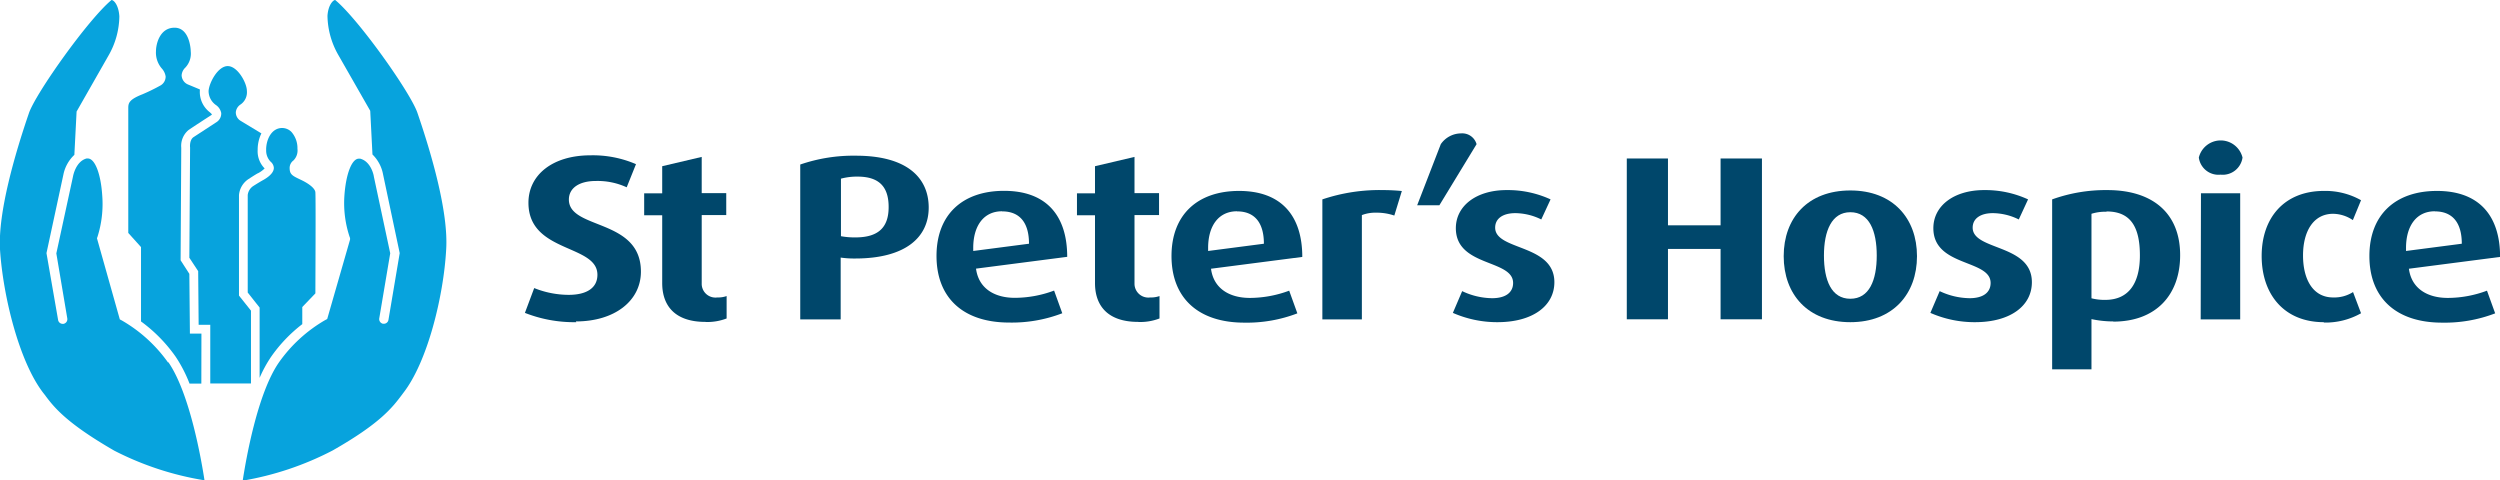 <svg xmlns="http://www.w3.org/2000/svg" viewBox="0 0 268.95 51.67"><defs><style>.cls-1{fill:#07a3dd;}.cls-2{fill:#00476b;}</style></defs><title>Asset 4</title><g id="Layer_2" data-name="Layer 2"><g id="Layer_1-2" data-name="Layer 1"><path class="cls-1" d="M21.67,35.89H20.43l-.06-6.43L19.43,28,19.5,15.9A2.21,2.21,0,0,1,20.27,14c.36-.26,2.4-1.58,2.48-1.63l0,0s0,0,.05-.07a3,3,0,0,0-.25-.24A2.75,2.75,0,0,1,21.5,9.74s0-.08,0-.12L20.25,9.1a1.11,1.11,0,0,1-.71-1,1.26,1.26,0,0,1,.4-.83,2.19,2.19,0,0,0,.58-1.75c0-.26-.14-2.54-1.74-2.54s-2,1.77-2,2.53a2.6,2.6,0,0,0,.63,1.86,1.64,1.64,0,0,1,.41.86,1.1,1.1,0,0,1-.62,1,20,20,0,0,1-1.89.92c-1.51.59-1.51,1-1.51,1.53V25.06l1.37,1.52v8a16.23,16.23,0,0,1,3.73,3.8,14.72,14.72,0,0,1,1.49,2.89h1.27Z"/><path class="cls-1" d="M27,41.25V33.42L25.71,31.8V21a2.28,2.28,0,0,1,1-1.72c.58-.38,1-.64,1.06-.65a2.88,2.88,0,0,0,.7-.51l0,0a2.62,2.62,0,0,1-.75-2,4,4,0,0,1,.4-1.77L25.89,13a1.05,1.05,0,0,1-.52-.93,1.11,1.11,0,0,1,.51-.83,1.59,1.59,0,0,0,.68-1.46c0-.86-1-2.67-2.06-2.67s-2,1.79-2.06,2.67a1.85,1.85,0,0,0,.79,1.52,1.35,1.35,0,0,1,.57.86,1.1,1.1,0,0,1-.54,1l-2.45,1.6c-.44.31-.37,1.09-.36,1.1v0l-.08,11.87.95,1.44.05,5.77h1.25v6.31Z"/><path class="cls-1" d="M28.64,16.07a1.69,1.69,0,0,0,.49,1.34.93.93,0,0,1,.33.65c0,.61-.77,1.11-1.24,1.36,0,0-.44.25-1,.61a1.34,1.34,0,0,0-.57.95V31.47l1.28,1.62v7.56a13.71,13.71,0,0,1,1.23-2.26,15.88,15.88,0,0,1,3.36-3.52l0-1.84,1.41-1.47c0-1.39.05-10,0-10.84,0-.4-.6-.92-1.55-1.37s-1.23-.58-1.22-1.33a1,1,0,0,1,.4-.75A1.51,1.51,0,0,0,32,16a2.64,2.64,0,0,0-.65-1.81,1.41,1.41,0,0,0-1-.42c-1.12,0-1.72,1.21-1.72,2.35"/><path class="cls-1" d="M18.08,39a15.67,15.67,0,0,0-5-4.54l-.19-.1-2.46-8.73.06-.16A11.7,11.7,0,0,0,11,21.05c-.15-2.36-.79-4-1.55-4l-.14,0C8.12,17.37,7.85,19,7.85,19L6.06,27.26l1.18,7a.51.51,0,0,1-.41.58H6.74a.5.5,0,0,1-.49-.42L5,27.23l1.82-8.45A4,4,0,0,1,8,16.66L8.24,12l3.42-6a8.67,8.67,0,0,0,1.18-4.24C12.76.5,12.22,0,12,0,9.49,2.08,3.87,10,3.12,12.15,1.57,16.66-.22,22.88,0,26.83c.32,5,2.06,12.1,4.67,15.46l.15.19c1,1.36,2.36,3.05,7.47,6A32.61,32.61,0,0,0,22,51.67c-.34-2.22-1.58-9.36-3.89-12.71"/><path class="cls-1" d="M36.06,0h0c-.21,0-.75.51-.83,1.7A8.72,8.72,0,0,0,36.4,5.92l3.43,6,.24,4.7a4,4,0,0,1,1.14,2.14L43,27.23l-1.21,7.18a.5.5,0,0,1-.49.42h-.09a.51.51,0,0,1-.41-.58l1.18-7L40.22,19c0-.09-.29-1.62-1.47-1.93l-.15,0c-.75,0-1.39,1.65-1.55,4a11.53,11.53,0,0,0,.55,4.38l.06.16,0,.16L35.2,34.32l-.19.1A15.67,15.67,0,0,0,30,39c-2.32,3.35-3.55,10.49-3.89,12.71a32.79,32.79,0,0,0,9.66-3.24c5.1-2.9,6.41-4.59,7.47-6l.14-.19C46,38.93,47.73,31.82,48,26.83c.25-3.95-1.54-10.17-3.09-14.68C44.19,10,38.58,2.08,36.06,0"/><path class="cls-2" d="M62,34.66a14.44,14.44,0,0,1-5.53-1l1-2.67a10,10,0,0,0,3.7.73c2,0,3.1-.78,3.1-2.16,0-3.31-7.42-2.32-7.42-7.75,0-3,2.61-5.1,6.66-5.1a11.69,11.69,0,0,1,4.91.95l-1,2.49a7.48,7.48,0,0,0-3.32-.68c-1.79,0-2.9.76-2.9,2,0,3.27,7.75,2,7.75,7.75,0,3.14-2.82,5.36-7,5.36"/><path class="cls-2" d="M92.26,19a6.6,6.6,0,0,0-1.79.22v6.19a8,8,0,0,0,1.56.13c2.59,0,3.57-1.19,3.57-3.27S94.67,19,92.26,19M92,27.81a10,10,0,0,1-1.56-.1v6.65H86.09V17.7a17.57,17.57,0,0,1,6-.95c5.53,0,7.82,2.41,7.82,5.58S97.46,27.81,92,27.81"/><path class="cls-2" d="M107.79,22.73c-1.91,0-3.09,1.49-3.09,3.95V27l6-.78c0-2.27-1-3.48-2.89-3.48M105,28.9c.28,2.14,2,3.14,4.17,3.14a12.12,12.12,0,0,0,4.23-.78l.88,2.44a15.12,15.12,0,0,1-5.71,1c-4.88,0-7.82-2.59-7.82-7.17,0-4.41,2.76-7,7.27-7s6.79,2.62,6.79,7.1Z"/><path class="cls-2" d="M122.45,34.63c-3.32,0-4.65-1.78-4.65-4.17v-7.3h-1.94V20.8h1.94V17.88l4.25-1v3.9h2.64v2.36h-2.64v7.35A1.49,1.49,0,0,0,123.74,32a2.73,2.73,0,0,0,1-.15v2.41a5.8,5.8,0,0,1-2.24.38"/><path class="cls-2" d="M133.07,22.73c-1.92,0-3.1,1.49-3.1,3.95V27l6-.78c0-2.27-1-3.48-2.89-3.48m-2.8,6.17c.28,2.14,2,3.14,4.18,3.14a12.17,12.17,0,0,0,4.23-.78l.88,2.44a15.15,15.15,0,0,1-5.71,1c-4.88,0-7.83-2.59-7.83-7.17,0-4.41,2.77-7,7.27-7s6.8,2.62,6.8,7.1Z"/><path class="cls-2" d="M150,23.19a5.84,5.84,0,0,0-1.91-.31,4.08,4.08,0,0,0-1.58.26V34.36h-4.25V21.45a19.28,19.28,0,0,1,6.61-1c.68,0,1.46.05,1.94.1Z"/><path class="cls-2" d="M154.85,22.08h-2.39L155,15.51a2.67,2.67,0,0,1,2.19-1.16,1.6,1.6,0,0,1,1.66,1.16Z"/><path class="cls-2" d="M161.13,34.66a11.84,11.84,0,0,1-4.83-1l1-2.34a7.66,7.66,0,0,0,3.22.76c1.48,0,2.26-.63,2.26-1.64,0-2.56-6.16-1.71-6.16-5.89,0-2.41,2.21-4.1,5.45-4.1a11,11,0,0,1,4.74,1l-1,2.16a6.38,6.38,0,0,0-2.79-.68c-1.34,0-2.17.58-2.17,1.56,0,2.49,6.37,1.74,6.37,5.87,0,2.54-2.32,4.3-6.12,4.3"/><polygon class="cls-2" points="185.1 34.35 185.1 26.78 179.44 26.78 179.44 34.35 175.01 34.35 175.01 17.05 179.44 17.05 179.44 24.24 185.1 24.24 185.1 17.05 189.55 17.05 189.55 34.35 185.1 34.35"/><path class="cls-2" d="M199.06,22.83c-2,0-2.84,2-2.84,4.66s.8,4.65,2.84,4.65,2.84-2,2.84-4.65-.8-4.66-2.84-4.66m0,11.83c-4.58,0-7.17-3-7.17-7.1s2.59-7.07,7.17-7.07,7.17,3,7.17,7.07-2.59,7.1-7.17,7.1"/><path class="cls-2" d="M212.5,34.66a11.81,11.81,0,0,1-4.83-1l1-2.34a7.7,7.7,0,0,0,3.22.76c1.48,0,2.26-.63,2.26-1.64,0-2.56-6.16-1.71-6.16-5.89,0-2.41,2.21-4.1,5.46-4.1a11,11,0,0,1,4.73,1l-1,2.16a6.38,6.38,0,0,0-2.79-.68c-1.33,0-2.17.58-2.17,1.56,0,2.49,6.37,1.74,6.37,5.87,0,2.54-2.31,4.3-6.11,4.3"/><path class="cls-2" d="M226.59,22.78A4.92,4.92,0,0,0,225,23v9.09a5.6,5.6,0,0,0,1.49.17c2.46,0,3.72-1.71,3.72-4.78s-1-4.73-3.57-4.73m.7,11.83a11.34,11.34,0,0,1-2.34-.25v5.4h-4.23V21.45a17,17,0,0,1,5.94-1c4.86,0,7.83,2.47,7.83,7,0,4.28-2.6,7.15-7.2,7.15"/><path class="cls-2" d="M236.78,20.79H241V34.36h-4.25Zm2.11-2a2.13,2.13,0,0,1-2.34-1.84,2.42,2.42,0,0,1,4.7,0,2.15,2.15,0,0,1-2.36,1.84"/><path class="cls-2" d="M250,34.66c-4.28,0-6.69-3-6.69-7.12s2.44-7,6.69-7a7.8,7.8,0,0,1,4,1l-.88,2.14A3.87,3.87,0,0,0,251,23c-2.14,0-3.24,1.91-3.24,4.48S248.82,32,251,32a3.75,3.75,0,0,0,2.14-.58L254,33.7a7.75,7.75,0,0,1-4,1"/><path class="cls-2" d="M261.93,22.73c-1.91,0-3.09,1.49-3.09,3.95V27l6-.78c0-2.27-1-3.48-2.9-3.48m-2.79,6.17c.28,2.14,2,3.14,4.18,3.14a12.07,12.07,0,0,0,4.22-.78l.88,2.44a15.12,15.12,0,0,1-5.71,1c-4.88,0-7.82-2.59-7.82-7.17,0-4.41,2.77-7,7.27-7s6.79,2.62,6.79,7.1Z"/><path class="cls-2" d="M75.89,34.63c-3.32,0-4.65-1.78-4.65-4.17v-7.3H69.3V20.8h1.94V17.88l4.25-1v3.9h2.64v2.36H75.49v7.35A1.48,1.48,0,0,0,77.17,32a2.74,2.74,0,0,0,1-.15v2.41a5.8,5.8,0,0,1-2.24.38"/></g></g></svg>